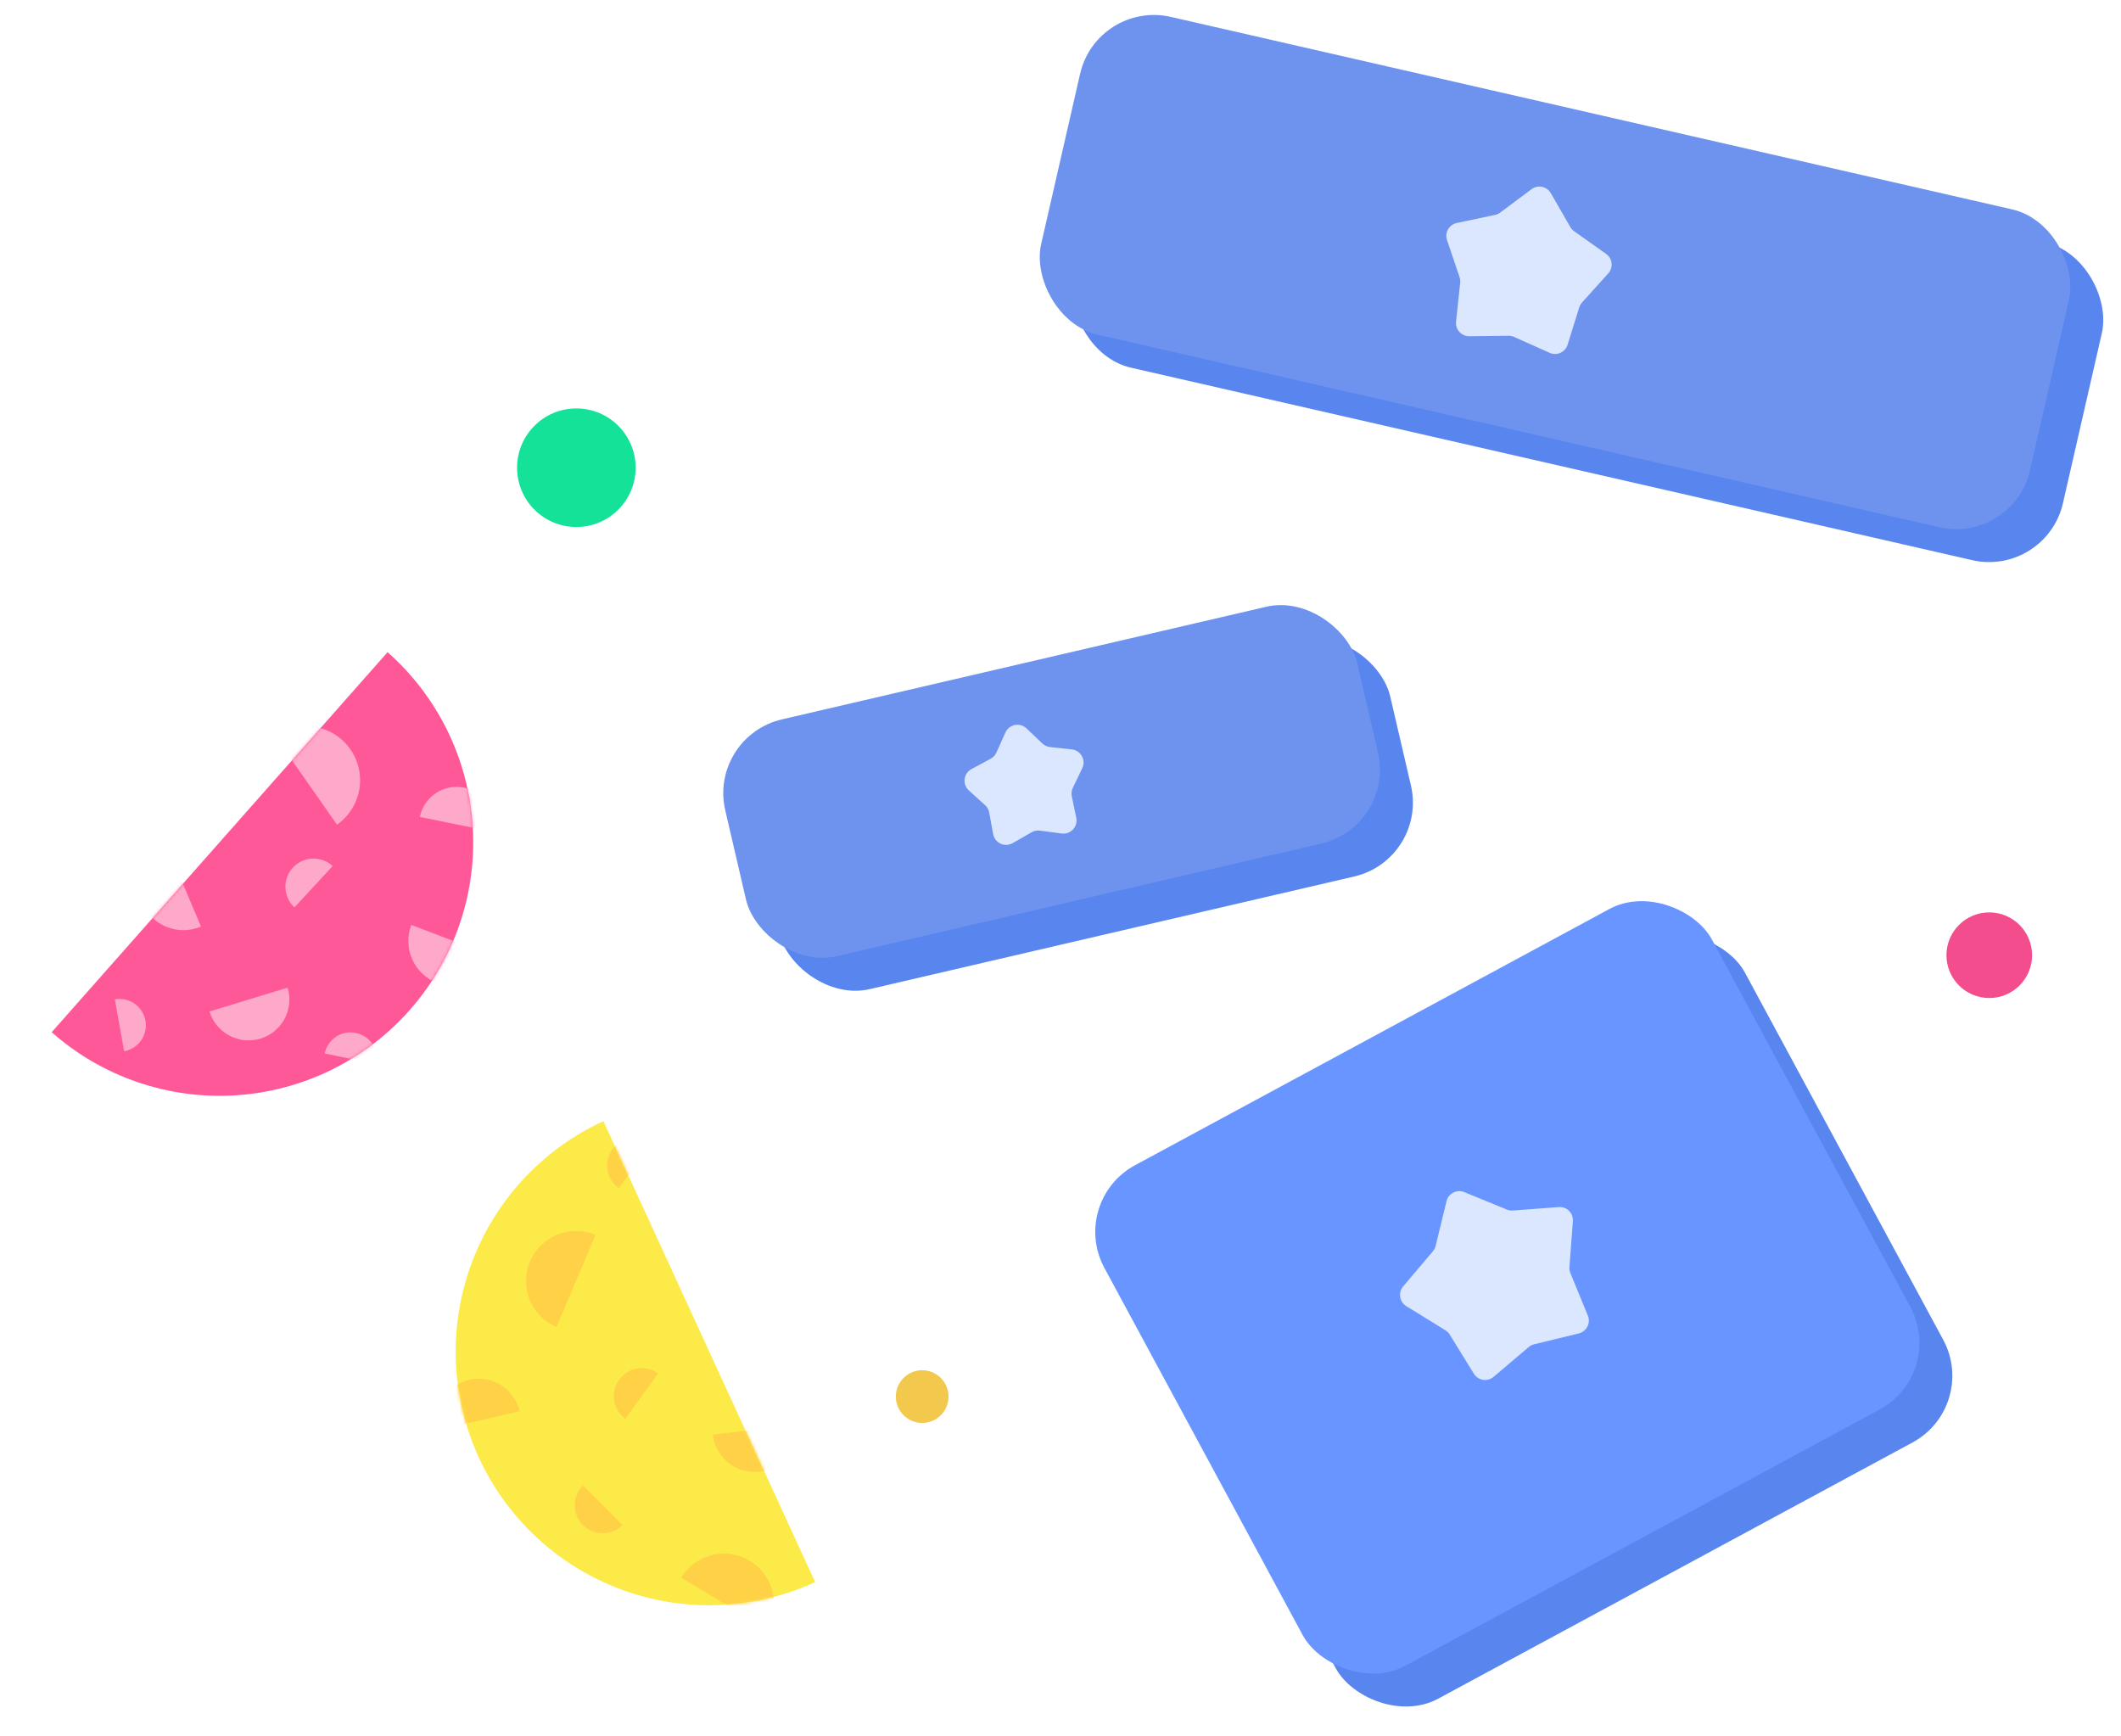 <svg width="644" height="527" viewBox="0 0 644 527" fill="none" xmlns="http://www.w3.org/2000/svg">
<rect x="343.078" y="10" width="308" height="99" rx="23" transform="rotate(12.886 343.078 10)" fill="#5985EF"/>
<rect x="333.078" width="308" height="99" rx="23" transform="rotate(12.886 333.078 0)" fill="#6D93EF"/>
<rect x="225" y="233.614" width="197.015" height="73.803" rx="23" transform="rotate(-13.088 225 233.614)" fill="#5985EF"/>
<rect x="215" y="223.614" width="197.015" height="73.803" rx="23" transform="rotate(-13.088 215 223.614)" fill="#6D93EF"/>
<rect x="334.391" y="374.692" width="209.681" height="172.695" rx="23" transform="rotate(-28.373 334.391 374.692)" fill="#5985EF"/>
<rect x="324.391" y="364.692" width="209.681" height="172.695" rx="23" transform="rotate(-28.373 324.391 364.692)" fill="#6895FF"/>
<circle cx="175" cy="142" r="18" fill="#14E298"/>
<circle cx="604" cy="290" r="13" fill="#F44D8D"/>
<circle cx="280" cy="424" r="8" fill="#F2C94C"/>
<path d="M15.692 313.38C23.268 320.077 32.089 325.216 41.651 328.504C51.213 331.792 61.33 333.165 71.422 332.543C81.515 331.921 91.386 329.318 100.473 324.881C109.559 320.445 117.683 314.262 124.38 306.686C131.077 299.109 136.216 290.288 139.504 280.726C142.792 271.164 144.164 261.047 143.543 250.955C142.921 240.862 140.318 230.991 135.881 221.904C131.444 212.818 125.262 204.694 117.685 197.997L66.689 255.689L15.692 313.38Z" fill="#FF5898"/>
<mask id="mask0" mask-type="alpha" maskUnits="userSpaceOnUse" x="15" y="197" width="129" height="136">
<path d="M15.692 313.38C23.268 320.077 32.089 325.216 41.651 328.504C51.213 331.792 61.33 333.165 71.422 332.543C81.515 331.921 91.386 329.318 100.473 324.881C109.559 320.445 117.683 314.262 124.38 306.686C131.077 299.109 136.216 290.288 139.504 280.726C142.792 271.164 144.164 261.047 143.543 250.955C142.921 240.862 140.318 230.991 135.881 221.904C131.444 212.818 125.262 204.694 117.685 197.997L66.689 255.689L15.692 313.38Z" fill="#FF5898"/>
</mask>
<g mask="url(#mask0)">
<path d="M63.611 307.08C64.085 308.637 64.862 310.086 65.896 311.343C66.93 312.6 68.201 313.642 69.638 314.408C71.074 315.173 72.647 315.649 74.267 315.807C75.888 315.965 77.523 315.802 79.08 315.328C80.638 314.853 82.086 314.077 83.343 313.043C84.601 312.009 85.642 310.738 86.408 309.301C87.174 307.865 87.649 306.291 87.807 304.671C87.965 303.051 87.802 301.416 87.328 299.858L75.469 303.469L63.611 307.08Z" fill="#FFA9CA"/>
<path d="M102.318 250.366C104.087 249.128 105.595 247.554 106.756 245.734C107.917 243.913 108.708 241.882 109.083 239.756C109.459 237.63 109.413 235.451 108.946 233.343C108.48 231.235 107.603 229.24 106.365 227.471C105.128 225.702 103.554 224.194 101.734 223.033C99.913 221.872 97.882 221.082 95.756 220.706C93.63 220.33 91.451 220.377 89.343 220.843C87.235 221.309 85.24 222.186 83.471 223.424L92.894 236.895L102.318 250.366Z" fill="#FFA9CA"/>
<path d="M124.883 280.806C124.242 282.488 123.938 284.279 123.989 286.078C124.04 287.877 124.445 289.649 125.181 291.292C125.916 292.934 126.968 294.416 128.277 295.652C129.585 296.888 131.124 297.854 132.805 298.496C134.487 299.137 136.279 299.441 138.078 299.39C139.877 299.339 141.648 298.934 143.291 298.199C144.934 297.463 146.415 296.411 147.651 295.103C148.888 293.794 149.854 292.256 150.495 290.574L137.689 285.69L124.883 280.806Z" fill="#FFA9CA"/>
<path d="M50.337 256.072C48.681 256.775 47.178 257.798 45.916 259.081C44.654 260.364 43.658 261.884 42.983 263.552C42.309 265.221 41.969 267.006 41.984 268.806C41.999 270.606 42.369 272.385 43.072 274.042C43.775 275.699 44.797 277.201 46.081 278.463C47.364 279.725 48.883 280.722 50.552 281.396C52.221 282.071 54.006 282.41 55.805 282.395C57.605 282.38 59.384 282.01 61.041 281.307L55.689 268.69L50.337 256.072Z" fill="#FFA9CA"/>
<path d="M101.008 262.929C100.183 262.167 99.217 261.575 98.164 261.187C97.111 260.799 95.991 260.622 94.869 260.666C93.748 260.71 92.646 260.975 91.626 261.446C90.607 261.916 89.691 262.582 88.929 263.407C88.167 264.231 87.575 265.198 87.187 266.251C86.799 267.304 86.621 268.424 86.666 269.545C86.71 270.667 86.975 271.769 87.445 272.788C87.915 273.807 88.582 274.724 89.406 275.486L95.207 269.207L101.008 262.929Z" fill="#FFA9CA"/>
<path d="M149.807 252.551C150.104 251.085 150.109 249.574 149.823 248.106C149.536 246.637 148.963 245.24 148.137 243.993C147.31 242.746 146.246 241.674 145.005 240.838C143.764 240.002 142.37 239.419 140.904 239.122C139.438 238.825 137.927 238.819 136.459 239.106C134.99 239.392 133.593 239.965 132.346 240.792C131.099 241.619 130.027 242.683 129.191 243.924C128.355 245.165 127.772 246.558 127.475 248.025L138.641 250.288L149.807 252.551Z" fill="#FFA9CA"/>
<path d="M37.69 319.164C38.724 318.979 39.713 318.593 40.598 318.026C41.483 317.46 42.248 316.724 42.849 315.862C43.45 315 43.876 314.028 44.101 313.001C44.327 311.975 44.348 310.914 44.163 309.879C43.979 308.844 43.592 307.856 43.026 306.971C42.459 306.086 41.724 305.321 40.862 304.719C40 304.118 39.028 303.693 38.001 303.468C36.974 303.242 35.913 303.221 34.879 303.406L36.284 311.285L37.69 319.164Z" fill="#FFA9CA"/>
<path d="M114.278 323.024C114.486 321.994 114.49 320.933 114.289 319.901C114.088 318.869 113.685 317.888 113.104 317.012C112.524 316.136 111.776 315.383 110.904 314.795C110.033 314.208 109.054 313.799 108.024 313.59C106.994 313.381 105.932 313.377 104.901 313.579C103.869 313.78 102.887 314.182 102.011 314.763C101.135 315.344 100.382 316.092 99.795 316.963C99.208 317.835 98.799 318.814 98.59 319.844L106.434 321.434L114.278 323.024Z" fill="#FFA9CA"/>
</g>
<path d="M183.215 340.391C174.026 344.613 165.759 350.602 158.886 358.019C152.012 365.435 146.667 374.133 143.154 383.615C139.642 393.097 138.032 403.178 138.416 413.283C138.799 423.387 141.17 433.317 145.391 442.506C149.612 451.694 155.602 459.961 163.018 466.835C170.435 473.708 179.132 479.054 188.615 482.566C198.097 486.078 208.178 487.689 218.282 487.305C228.387 486.921 238.317 484.551 247.505 480.329L215.36 410.36L183.215 340.391Z" fill="#FCEA48"/>
<mask id="mask1" mask-type="alpha" maskUnits="userSpaceOnUse" x="138" y="340" width="110" height="148">
<path d="M183.215 340.391C174.026 344.613 165.759 350.602 158.886 358.019C152.012 365.435 146.667 374.133 143.154 383.615C139.642 393.097 138.032 403.178 138.416 413.283C138.799 423.387 141.17 433.317 145.391 442.506C149.612 451.694 155.602 459.961 163.018 466.835C170.435 473.708 179.132 479.054 188.615 482.566C198.097 486.078 208.178 487.689 218.282 487.305C228.387 486.921 238.317 484.551 247.505 480.329L215.36 410.36L183.215 340.391Z" fill="#FCEA48"/>
</mask>
<g mask="url(#mask1)">
<path d="M180.821 374.927C178.987 374.149 177.018 373.739 175.025 373.722C173.033 373.705 171.057 374.08 169.209 374.827C167.362 375.573 165.68 376.676 164.259 378.073C162.838 379.469 161.706 381.132 160.927 382.966C160.149 384.8 159.739 386.77 159.722 388.762C159.705 390.755 160.08 392.731 160.827 394.578C161.573 396.426 162.676 398.108 164.073 399.529C165.47 400.95 167.132 402.082 168.966 402.86L174.894 388.894L180.821 374.927Z" fill="#FFD146"/>
<path d="M232.818 494.68C233.848 492.974 234.533 491.083 234.832 489.113C235.132 487.143 235.04 485.134 234.563 483.199C234.086 481.265 233.233 479.443 232.052 477.839C230.87 476.234 229.385 474.878 227.68 473.847C225.974 472.817 224.083 472.132 222.113 471.833C220.143 471.533 218.134 471.625 216.199 472.102C214.265 472.579 212.443 473.432 210.839 474.613C209.234 475.794 207.878 477.28 206.847 478.985L219.832 486.832L232.818 494.68Z" fill="#FFD146"/>
<path d="M157.751 428.418C157.368 426.787 156.667 425.248 155.69 423.888C154.712 422.527 153.476 421.373 152.052 420.491C150.628 419.608 149.045 419.015 147.392 418.745C145.739 418.474 144.048 418.532 142.418 418.915C140.787 419.298 139.248 419.998 137.888 420.976C136.527 421.954 135.373 423.19 134.491 424.613C133.608 426.037 133.015 427.621 132.745 429.274C132.474 430.927 132.532 432.617 132.915 434.248L145.333 431.333L157.751 428.418Z" fill="#FFD146"/>
<path d="M216.421 435.518C216.607 437.182 217.12 438.794 217.929 440.26C218.739 441.727 219.829 443.019 221.138 444.065C222.447 445.11 223.949 445.887 225.558 446.351C227.168 446.816 228.853 446.959 230.517 446.773C232.182 446.586 233.794 446.073 235.26 445.264C236.727 444.455 238.019 443.364 239.065 442.055C240.11 440.746 240.887 439.244 241.351 437.635C241.816 436.026 241.959 434.341 241.773 432.676L229.097 434.097L216.421 435.518Z" fill="#FFD146"/>
<path d="M177 451C176.212 451.788 175.587 452.724 175.16 453.753C174.734 454.783 174.515 455.886 174.515 457C174.515 458.115 174.734 459.218 175.16 460.248C175.587 461.277 176.212 462.213 177 463C177.788 463.788 178.723 464.413 179.753 464.84C180.782 465.266 181.886 465.486 183 465.486C184.114 465.486 185.218 465.266 186.247 464.84C187.277 464.413 188.212 463.788 189 463L183 457L177 451Z" fill="#FFD146"/>
<path d="M199.825 416.976C198.923 416.323 197.9 415.853 196.816 415.595C195.732 415.337 194.608 415.294 193.508 415.471C192.408 415.647 191.353 416.038 190.404 416.622C189.454 417.206 188.63 417.971 187.976 418.873C187.323 419.776 186.853 420.798 186.595 421.882C186.337 422.966 186.294 424.091 186.471 425.191C186.647 426.291 187.038 427.346 187.622 428.295C188.206 429.244 188.971 430.069 189.873 430.723L194.849 423.849L199.825 416.976Z" fill="#FFD146"/>
<path d="M197.825 346.976C196.923 346.323 195.9 345.853 194.816 345.595C193.732 345.337 192.608 345.294 191.508 345.471C190.408 345.647 189.353 346.038 188.404 346.622C187.454 347.206 186.63 347.971 185.976 348.873C185.323 349.776 184.853 350.798 184.595 351.882C184.337 352.966 184.294 354.091 184.471 355.191C184.647 356.291 185.038 357.346 185.622 358.295C186.206 359.244 186.971 360.069 187.873 360.723L192.849 353.849L197.825 346.976Z" fill="#FFD146"/>
</g>
<path d="M305.273 222.396C306.403 219.879 309.682 219.235 311.68 221.137L316.495 225.72C317.131 226.326 317.949 226.706 318.822 226.8L325.431 227.516C328.174 227.813 329.8 230.732 328.608 233.22L325.736 239.216C325.357 240.008 325.249 240.903 325.429 241.763L326.79 248.269C327.355 250.97 325.082 253.418 322.347 253.054L315.758 252.175C314.887 252.059 314.002 252.233 313.24 252.67L307.473 255.976C305.079 257.348 302.048 255.941 301.549 253.228L300.348 246.69C300.19 245.826 299.751 245.038 299.1 244.448L294.174 239.985C292.13 238.132 292.53 234.815 294.957 233.502L300.804 230.34C301.577 229.922 302.19 229.261 302.55 228.46L305.273 222.396Z" fill="#DBE6FF"/>
<path d="M465.023 57.439C466.944 56.007 469.684 56.574 470.879 58.65L476.806 68.94C477.095 69.441 477.489 69.874 477.961 70.208L487.652 77.07C489.608 78.455 489.916 81.236 488.311 83.015L480.355 91.831C479.968 92.26 479.678 92.769 479.506 93.321L475.975 104.659C475.262 106.946 472.712 108.099 470.525 107.122L459.682 102.28C459.153 102.045 458.58 101.926 458.002 101.933L446.128 102.078C443.732 102.107 441.848 100.038 442.101 97.656L443.355 85.847C443.416 85.272 443.352 84.691 443.166 84.143L439.359 72.895C438.591 70.625 439.977 68.194 442.321 67.699L453.939 65.242C454.505 65.122 455.038 64.882 455.502 64.536L465.023 57.439Z" fill="#DBE6FF"/>
<path d="M439.209 364.68C439.788 362.302 442.348 360.997 444.613 361.925L457.538 367.225C458.113 367.461 458.736 367.559 459.356 367.513L473.285 366.461C475.726 366.276 477.759 368.308 477.575 370.749L476.529 384.679C476.483 385.299 476.581 385.922 476.818 386.497L482.122 399.42C483.052 401.684 481.748 404.245 479.37 404.825L465.799 408.134C465.194 408.282 464.632 408.568 464.158 408.971L453.507 418.009C451.641 419.593 448.803 419.144 447.516 417.061L440.175 405.177C439.848 404.648 439.402 404.202 438.873 403.875L426.985 396.539C424.902 395.253 424.452 392.415 426.035 390.548L435.069 379.894C435.472 379.419 435.758 378.857 435.905 378.253L439.209 364.68Z" fill="#DBE6FF"/>
</svg>
